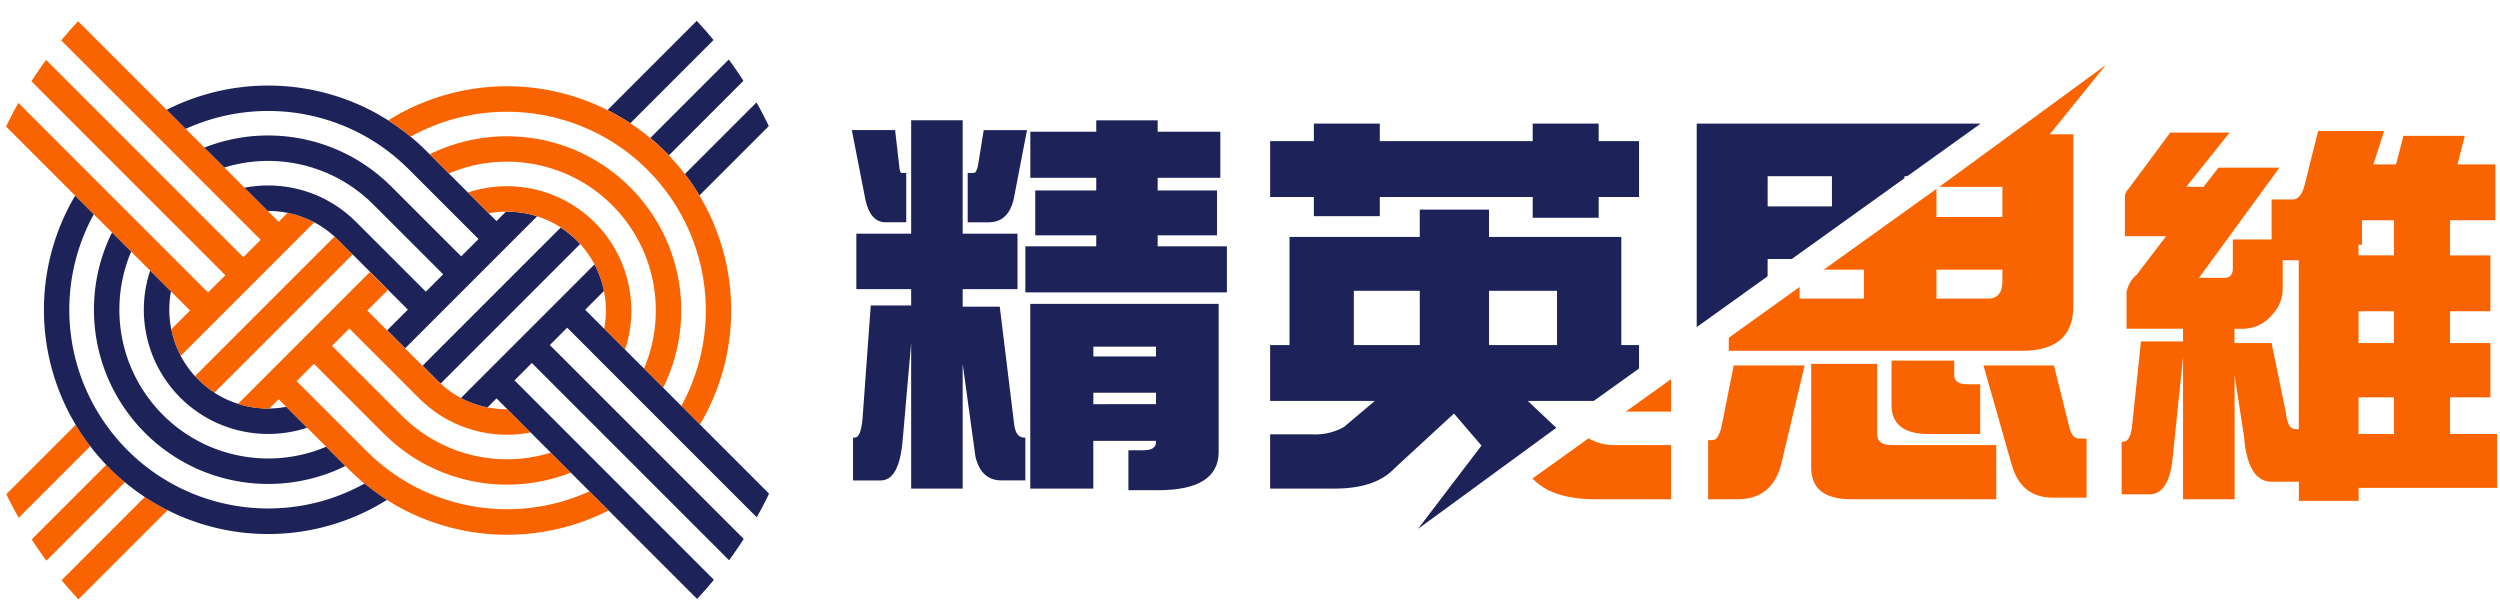 <svg xmlns="http://www.w3.org/2000/svg" xmlns:xlink="http://www.w3.org/1999/xlink" width="349" height="86" viewBox="0 0 349 86">
  <defs>
    <clipPath id="clip-path">
      <rect id="矩形_23951" data-name="矩形 23951" width="349" height="86" transform="translate(8288 -15939)" fill="#fff" stroke="#707070" stroke-width="1" opacity="0.62"/>
    </clipPath>
    <clipPath id="clip-path-2">
      <rect id="矩形_23950" data-name="矩形 23950" width="357.59" height="85.356" transform="translate(14574.69 6734.769)" fill="none"/>
    </clipPath>
    <clipPath id="clip-path-3">
      <circle id="椭圆_4210" data-name="椭圆 4210" cx="59.104" cy="59.104" r="59.104" transform="translate(14574.691 6717.957)" fill="none"/>
    </clipPath>
  </defs>
  <g id="蒙版组_1219" data-name="蒙版组 1219" transform="translate(-8288 15939)" clip-path="url(#clip-path)">
    <g id="组_20154" data-name="组 20154" transform="translate(-6291.69 -22672.77)">
      <g id="组_20153" data-name="组 20153" clip-path="url(#clip-path-2)">
        <g id="蒙版组_1205" data-name="蒙版组 1205">
          <g id="组_20014" data-name="组 20014">
            <g id="组_20012" data-name="组 20012">
              <g id="组_20152" data-name="组 20152">
                <g id="组_20151" data-name="组 20151" clip-path="url(#clip-path-3)">
                  <g id="组_20011" data-name="组 20011">
                    <g id="组_20010" data-name="组 20010">
                      <path id="路径_24414" data-name="路径 24414" d="M14664.028,6779.658a13.579,13.579,0,0,0,.235-2.5,13.886,13.886,0,0,0-.273-2.763l-2.612,2.612Z" fill="none"/>
                      <path id="路径_24415" data-name="路径 24415" d="M14619.837,6763.487a13.955,13.955,0,0,0-2.766-.265l1.516,1.516Z" fill="none"/>
                      <path id="路径_24416" data-name="路径 24416" d="M14647.752,6790.633a13.959,13.959,0,0,0,2.767.266l-1.515-1.516Z" fill="none"/>
                      <path id="路径_24417" data-name="路径 24417" d="M14650.312,6763.323a13.9,13.9,0,0,0-2.383.235l1.075,1.074Z" fill="none"/>
                      <path id="路径_24418" data-name="路径 24418" d="M14617.277,6790.8a14.083,14.083,0,0,0,2.384-.234l-1.074-1.075Z" fill="none"/>
                      <rect id="矩形_23299" data-name="矩形 23299" width="4.082" height="3.932" transform="translate(14630.962 6777.113) rotate(-45.001)" fill="none"/>
                      <path id="路径_24419" data-name="路径 24419" d="M14603.561,6774.463a13.661,13.661,0,0,0-.234,2.5,13.83,13.83,0,0,0,.273,2.764l2.611-2.612Z" fill="none"/>
                      <path id="路径_24420" data-name="路径 24420" d="M14580.693,6822.36l2.511,2.511,19.889-19.89a31.209,31.209,0,0,1-3.183-1.838Z" fill="#fa6400"/>
                      <path id="路径_24421" data-name="路径 24421" d="M14594.527,6798.661l-18.768,18.767,2.513,2.511,18.854-18.856A30.549,30.549,0,0,1,14594.527,6798.661Z" fill="#fa6400"/>
                      <path id="路径_24422" data-name="路径 24422" d="M14628.009,6768.388l-.743-.743-.372-.372-.244-.23c-.086-.081-.172-.164-.26-.245l-2.872,2.872-.193.194-2.318,2.317-2.421,2.422h0l-2.511,2.511-2.421,2.421-2.512,2.511-4.232,4.233.043.049a13.471,13.471,0,0,0,2.672,2.256l4.029-4.027,2.511-2.511,2.421-2.422,2.51-2.51h0l2.421-2.421h0l2.319-2.318.194-.194h0l2.886-2.885Z" fill="#fa6400"/>
                      <path id="路径_24423" data-name="路径 24423" d="M14570.828,6812.5l2.512,2.511,18.952-18.953a31.505,31.505,0,0,1-2.032-2.99Z" fill="#fa6400"/>
                      <path id="路径_24424" data-name="路径 24424" d="M14621.166,6763.818c-.436-.129-.88-.242-1.329-.331l-1.25,1.251-1.516-1.516-3.239-3.239-2.821-2.821-5.4-5.4h0l-2.66-2.66-19.852-19.852-2.511,2.511,19.192,19.193,2.567,2.567h0l2.5,2.5,2.611,2.61h0l5.3,5.3,3.323,3.322-2.422,2.422-4.16-4.16-2.55-2.551h0l-2.444-2.443h0l-2.53-2.53-2.437-2.437-2.522-2.522-18.846-18.846-2.511,2.511,18.772,18.772,2.512,2.511,2.423,2.423,2.512,2.512h0l2.425,2.424h0l2.515,2.515,4.333,4.333-2.423,2.421-3.88-3.88-2.607-2.607h0l-2.482-2.482h0l-2.559-2.56-2.457-2.454-21.5-21.5-2.512,2.51,22.062,22.061,2.54,2.539,2.677,2.677c.09-.213.091-.213,0,0l2.651,2.652,2.91,2.91,2.65,2.651-2.612,2.612a13.688,13.688,0,0,0,.658,2.27,13.318,13.318,0,0,0,.659,1.435l3.806-3.806,2.511-2.511,2.422-2.422,2.511-2.51,2.421-2.421,2.317-2.319.193-.193h0l2.452-2.452A13.511,13.511,0,0,0,14621.166,6763.818Z" fill="#fa6400"/>
                      <path id="路径_24425" data-name="路径 24425" d="M14686.9,6731.758l-2.512-2.511-19.889,19.89a31.118,31.118,0,0,1,3.183,1.838Z" fill="#1d2359"/>
                      <path id="路径_24426" data-name="路径 24426" d="M14619.661,6790.563a13.984,13.984,0,0,1-2.384.234h0q-.649.007-1.3-.047a13.89,13.89,0,0,1-4.927-1.353,14.215,14.215,0,0,1-1.428-.813,13.493,13.493,0,0,1-2.671-2.256l-.044-.049a13.887,13.887,0,0,1-1.994-2.846h0a13.6,13.6,0,0,1-.659-1.435,13.783,13.783,0,0,1-.658-2.27,13.975,13.975,0,0,1-.273-2.764,13.577,13.577,0,0,1,.235-2.5l-2.909-2.91a17.333,17.333,0,0,0,.054,11.061h0c.075.221.153.442.238.66a17.161,17.161,0,0,0,1.366,2.757h0a17.542,17.542,0,0,0,2.027,2.7c.02.021.039.04.057.06a17.114,17.114,0,0,0,2.674,2.349,17.573,17.573,0,0,0,2.421,1.446c.22.108.443.21.668.308a17.345,17.345,0,0,0,3.849,1.173h0q.836.152,1.681.223a17.441,17.441,0,0,0,6.406-.662c.16-.047.318-.1.478-.154Z" fill="#1d2359"/>
                      <path id="路径_24427" data-name="路径 24427" d="M14651.61,6763.37q-.647-.054-1.3-.047l-1.308,1.31-1.075-1.075-2.91-2.91-1.66-1.661-.994-.994-1.979-1.979-.7-.7-.044-.043-.369-.372-.519-.5c-.351-.333-.7-.669-1.071-.981-.225-.189-.445-.381-.671-.57-.147-.123-.294-.247-.447-.363a31.467,31.467,0,0,0-2.682-1.91c-.717-.456-1.452-.885-2.2-1.281a31.372,31.372,0,0,0-28.134-.488c-.2.095-.4.194-.593.293l2.66,2.66a27.794,27.794,0,0,1,24.414.678c.238.126.476.258.711.388a27.348,27.348,0,0,1,3.131,2.061c.164.124.327.251.488.378.346.259.662.55.991.828s.641.575.951.871l.232.222.229.219.371.372.744.743,1.219,1.22,1.753,1.753.73.73,2.605,2.606,2.312,2.311-2.421,2.421-2.763-2.762-2.514-2.514-.371-.371-2.051-2.05-.921-.922-.744-.744-.371-.371-.409-.388c-.024-.025-.052-.05-.078-.075-.247-.235-.492-.473-.757-.69-.289-.243-.565-.5-.87-.726-.337-.269-.683-.526-1.033-.776a24.162,24.162,0,0,0-2.758-1.7l-.388-.194a24.3,24.3,0,0,0-19.824-.906l2.79,2.789a20.721,20.721,0,0,1,17.617,2.557c.475.318.939.653,1.388,1.011.26.191.5.414.743.621.2.161.382.336.566.512.049.048.1.1.147.142l.354.336.371.371.744.744.9.9,2.07,2.066.355.355,2.511,2.511,2.779,2.78-2.421,2.422-2.779-2.781-2.513-2.511-.354-.355-2.07-2.065-.905-.906-.743-.743-.372-.372-.3-.283-.2-.194c-.13-.123-.26-.245-.4-.356-.209-.172-.4-.361-.622-.517a16.622,16.622,0,0,0-1.734-1.216,17.093,17.093,0,0,0-3.423-1.6,17.391,17.391,0,0,0-6.924-.878,16.951,16.951,0,0,0-1.972.265l3.239,3.239a13.985,13.985,0,0,1,2.766.265c.448.089.893.2,1.329.332a13.484,13.484,0,0,1,4.51,2.373c.176.123.328.278.5.413.076.061.148.13.22.194.086.081.172.164.26.246l.243.229.372.372.743.743.906.9,2.065,2.066.355.355,2.511,2.511,2.78,2.78-2.887,2.887,2.511,2.51,2.887-2.886.194-.194,2.318-2.318,2.421-2.421,2.511-2.511,2.421-2.421,2.511-2.511,3.164-3.164A13.85,13.85,0,0,0,14651.61,6763.37Z" fill="#1d2359"/>
                      <path id="路径_24428" data-name="路径 24428" d="M14673.062,6755.46l18.768-18.767-2.511-2.511-18.855,18.855A30.707,30.707,0,0,1,14673.062,6755.46Z" fill="#1d2359"/>
                      <path id="路径_24429" data-name="路径 24429" d="M14627.206,6798.108l-1.979-1.979a20.326,20.326,0,0,1-2.154.781,20.786,20.786,0,0,1-11.9-.01,20.394,20.394,0,0,1-3.188-1.239c-.129-.065-.26-.135-.388-.2a20.909,20.909,0,0,1-2.975-1.867,20.274,20.274,0,0,1-2.642-2.379c-.053-.055-.107-.108-.157-.164a20.882,20.882,0,0,1-1.984-2.537,20.65,20.65,0,0,1-1.771-3.249c-.108-.249-.213-.5-.312-.75a20.806,20.806,0,0,1,.049-15.138c.064-.159.133-.315.2-.472l-2.677-2.678c-.3.6-.578,1.219-.825,1.846a24.357,24.357,0,0,0-.057,17.723,23.4,23.4,0,0,0,.951,2.139,24.22,24.22,0,0,0,1.89,3.132h0a24.557,24.557,0,0,0,1.921,2.386c.086.093.176.181.262.273a24.021,24.021,0,0,0,2.625,2.4,24.373,24.373,0,0,0,2.89,1.953c.475.273.954.536,1.445.776q.955.468,1.95.85a24.414,24.414,0,0,0,15.713.613,23.909,23.909,0,0,0,3.819-1.5Z" fill="#1d2359"/>
                      <path id="路径_24430" data-name="路径 24430" d="M14660.636,6767.792a13.594,13.594,0,0,0-2.672-2.256l-19.29,19.29.905.9.744.743.371.372.246.23c.086.081.171.164.259.245l19.479-19.48Z" fill="#1d2359"/>
                      <path id="路径_24431" data-name="路径 24431" d="M14696.761,6741.625l-2.511-2.511-18.952,18.953a31.423,31.423,0,0,1,2.031,2.989Z" fill="#1d2359"/>
                      <path id="路径_24432" data-name="路径 24432" d="M14661.979,6802.359a27.8,27.8,0,0,1-24.414-.679c-.238-.125-.475-.258-.712-.388a27.823,27.823,0,0,1-3.131-2.06c-.164-.125-.327-.251-.487-.379-.346-.259-.663-.551-.992-.828s-.641-.575-.951-.871l-.232-.222-.229-.219-.371-.372-.744-.743-1.218-1.219-1.754-1.754-.729-.729-2.606-2.607-2.312-2.311h0l2.421-2.421,2.763,2.762,2.515,2.515.37.371,2.051,2.05h0l.922.922.742.743.372.372.408.388c.025.025.053.05.079.074.247.237.493.473.757.691.289.242.564.5.87.726.337.268.684.526,1.034.776h0a24.137,24.137,0,0,0,2.757,1.7l.387.194a24.381,24.381,0,0,0,19.824.905l-2.789-2.788a20.716,20.716,0,0,1-17.615-2.558c-.476-.318-.941-.653-1.388-1.01-.259-.194-.5-.414-.744-.621-.194-.161-.382-.337-.566-.514l-.148-.14-.354-.336-.371-.372-.743-.743-.905-.9h0l-2.065-2.065-.355-.356h0l-2.512-2.511-2.779-2.78,2.422-2.421,2.78,2.78,2.511,2.511.354.355,2.065,2.066.906.905.744.743.37.372.3.283.2.194c.131.123.26.244.4.356.207.172.4.361.621.517a16.192,16.192,0,0,0,1.734,1.215,17.075,17.075,0,0,0,3.423,1.6,17.434,17.434,0,0,0,6.923.878,16.925,16.925,0,0,0,1.972-.266l-3.238-3.238a14.032,14.032,0,0,1-2.767-.265h0a13.572,13.572,0,0,1-5.839-2.7c-.175-.123-.327-.279-.5-.414-.076-.06-.146-.126-.219-.194s-.172-.164-.259-.245l-.245-.23-.371-.372-.744-.743-.905-.9-2.065-2.066-.356-.355-2.51-2.51-2.781-2.781,2.886-2.886-2.511-2.511-2.885,2.886-.194.194-2.317,2.318-2.423,2.422-2.51,2.51-2.421,2.421-2.511,2.511-3.165,3.164a13.783,13.783,0,0,0,3.069.609q.646.054,1.3.047l1.31-1.309,1.074,1.075,2.91,2.91,1.661,1.661.993.994h0l1.98,1.978.7.7.043.043.372.371.517.5c.352.333.7.67,1.072.981.224.19.446.382.671.57.146.123.294.247.449.363a30.834,30.834,0,0,0,2.681,1.91q1.075.684,2.2,1.281a31.375,31.375,0,0,0,28.134.489c.2-.095.4-.194.593-.293Z" fill="#fa6400"/>
                      <path id="路径_24433" data-name="路径 24433" d="M14666.882,6771.5h0c-.076-.221-.153-.442-.238-.66a17.125,17.125,0,0,0-1.365-2.758h0a17.6,17.6,0,0,0-2.028-2.7c-.018-.02-.039-.039-.058-.06a16.97,16.97,0,0,0-2.674-2.348,17.457,17.457,0,0,0-2.421-1.446c-.22-.108-.442-.21-.667-.308a17.286,17.286,0,0,0-3.848-1.173c-.557-.1-1.118-.176-1.681-.223a17.459,17.459,0,0,0-6.4.661c-.161.048-.319.1-.478.155l2.908,2.91a13.957,13.957,0,0,1,2.385-.235c.432,0,.866.011,1.3.046a13.842,13.842,0,0,1,3.068.61,13.622,13.622,0,0,1,1.857.744,13.89,13.89,0,0,1,1.428.812,13.521,13.521,0,0,1,2.672,2.256l.044.051a13.9,13.9,0,0,1,1.994,2.845h0a13.524,13.524,0,0,1,.659,1.436,14.058,14.058,0,0,1,.932,5.034,13.732,13.732,0,0,1-.235,2.5l2.91,2.91a17.275,17.275,0,0,0,.879-5.394A17.478,17.478,0,0,0,14666.882,6771.5Z" fill="#fa6400"/>
                      <path id="路径_24434" data-name="路径 24434" d="M14674.793,6777.193a24.392,24.392,0,0,0-1.641-8.865q-.423-1.094-.952-2.14a24.183,24.183,0,0,0-1.891-3.131h0a24.375,24.375,0,0,0-1.922-2.387c-.084-.092-.174-.181-.259-.272a23.825,23.825,0,0,0-2.625-2.4,24.45,24.45,0,0,0-2.889-1.954c-.476-.273-.954-.536-1.445-.776q-.955-.468-1.95-.85a24.421,24.421,0,0,0-15.713-.612,23.956,23.956,0,0,0-3.82,1.5l.7.7,1.979,1.979a20.264,20.264,0,0,1,2.155-.781,20.782,20.782,0,0,1,11.9.01,20.469,20.469,0,0,1,3.188,1.239c.129.064.259.135.391.2a20.854,20.854,0,0,1,2.975,1.867,20.345,20.345,0,0,1,2.643,2.379c.052.055.105.108.158.164a20.879,20.879,0,0,1,1.983,2.537h0a20.816,20.816,0,0,1,1.772,3.249c.107.249.212.5.31.75a20.835,20.835,0,0,1,1.4,7.573h0a20.692,20.692,0,0,1-1.451,7.566c-.064.159-.132.315-.2.472l2.677,2.678c.3-.6.578-1.219.825-1.847a24.248,24.248,0,0,0,1.7-8.859h0Z" fill="#fa6400"/>
                      <path id="路径_24435" data-name="路径 24435" d="M14631.028,6801.632c-.155-.115-.3-.24-.448-.363a27.409,27.409,0,0,1-5.516,2.328,27.817,27.817,0,0,1-19.308-1.277c-.281-.129-.561-.258-.84-.391a28.044,28.044,0,0,1-5.268-3.366,27.11,27.11,0,0,1-2.611-2.411c-.119-.126-.239-.253-.356-.381a28.109,28.109,0,0,1-3.824-5.3,27.69,27.69,0,0,1-.077-26.78l-2.6-2.6a30.953,30.953,0,0,0-2.172,4.429,31.327,31.327,0,0,0-.074,22.8,30.871,30.871,0,0,0,2.328,4.754h0a31.012,31.012,0,0,0,2.031,2.99h0q.841,1.1,1.776,2.117.226.248.459.49a30.707,30.707,0,0,0,2.6,2.423,31.562,31.562,0,0,0,5.967,3.9c.087.044.175.09.265.133a31.245,31.245,0,0,0,30.352-1.573A31,31,0,0,1,14631.028,6801.632Z" fill="#1d2359"/>
                      <path id="路径_24436" data-name="路径 24436" d="M14679.654,6765.811a31.033,31.033,0,0,0-2.327-4.755,31.367,31.367,0,0,0-2.032-2.989h0q-.839-1.1-1.776-2.117c-.151-.165-.3-.328-.459-.49a30.731,30.731,0,0,0-2.6-2.423,31.26,31.26,0,0,0-2.78-2.059h0a31.113,31.113,0,0,0-3.183-1.839h0c-.087-.044-.175-.09-.263-.133a31.257,31.257,0,0,0-30.354,1.572,31.313,31.313,0,0,1,2.682,1.91c.154.116.3.24.448.363a27.47,27.47,0,0,1,5.515-2.325,27.818,27.818,0,0,1,19.308,1.278h0q.422.188.84.391,1.252.615,2.439,1.352h0a28.214,28.214,0,0,1,2.83,2.013,27.34,27.34,0,0,1,2.609,2.412c.12.129.239.252.357.38a28.116,28.116,0,0,1,3.824,5.3,27.73,27.73,0,0,1,1.547,23.651,27.255,27.255,0,0,1-1.472,3.129l2.6,2.6a31.29,31.29,0,0,0,2.243-27.227Z" fill="#fa6400"/>
                      <path id="路径_24437" data-name="路径 24437" d="M14662.749,6783.4l2.607,2.607,2.482,2.483,2.56,2.559,2.453,2.454,2.536,2.536,18.969,18.968,2.511-2.511-19.458-19.458-2.6-2.6-2.54-2.54-2.678-2.677-2.65-2.652-2.91-2.909-2.65-2.652h0l2.612-2.612a13.907,13.907,0,0,0-.658-2.27,13.614,13.614,0,0,0-.659-1.436l-3.806,3.807-2.511,2.511-2.422,2.422-2.511,2.51-2.421,2.422-2.318,2.317-.193.194-2.451,2.451a13.382,13.382,0,0,0,2.382.979,13.623,13.623,0,0,0,1.329.332l1.251-1.251,1.516,1.516,3.238,3.238,2.822,2.822,2.789,2.788,2.61,2.612,2.66,2.66,19.853,19.852,2.511-2.511-19.192-19.192-2.567-2.568-2.5-2.5-2.611-2.611-2.561-2.562-2.738-2.738-3.322-3.322,2.421-2.422,4.16,4.161,2.55,2.55,2.444,2.443,2.531,2.531,2.436,2.436,2.522,2.522,18.847,18.846,2.511-2.51-18.772-18.773-2.511-2.511-2.424-2.422-2.512-2.513-2.425-2.425-2.515-2.515-4.332-4.332,2.421-2.421Z" fill="#1d2359"/>
                    </g>
                  </g>
                </g>
              </g>
            </g>
            <path id="路径_24438" data-name="路径 24438" d="M14854.763,6771.519v-1.6h-9.207v4.043h7.193Q14854.762,6773.967,14854.763,6771.519Z" fill="none"/>
            <rect id="矩形_23300" data-name="矩形 23300" width="8.976" height="4.213" transform="translate(14826.453 6758.367)" fill="none"/>
            <path id="路径_24439" data-name="路径 24439" d="M14792.967,6789.738l3.855,3.643c.048.033.106.055.156.087l5.2-3.731Z" fill="none"/>
            <path id="路径_24440" data-name="路径 24440" d="M14845.556,6758.647l.393-.281h-.393Z" fill="none"/>
            <rect id="矩形_23301" data-name="矩形 23301" width="9.494" height="7.572" transform="translate(14787.558 6774.365)" fill="none"/>
            <path id="路径_24441" data-name="路径 24441" d="M14826.453,6772.34l3.371-2.416h-3.371Z" fill="none"/>
            <rect id="矩形_23302" data-name="矩形 23302" width="8.746" height="1.594" transform="translate(14732.321 6788.599)" fill="none"/>
            <rect id="矩形_23303" data-name="矩形 23303" width="8.746" height="1.366" transform="translate(14732.321 6782.166)" fill="none"/>
            <path id="路径_24442" data-name="路径 24442" d="M14826.453,6773.967h8.977v-4.042h-5.605l-3.371,2.416Z" fill="none"/>
            <path id="路径_24443" data-name="路径 24443" d="M14845.556,6762.58h9.206v-4.214h-8.813l-.393.281Z" fill="none"/>
            <rect id="矩形_23304" data-name="矩形 23304" width="9.207" height="7.572" transform="translate(14768.686 6774.365)" fill="none"/>
            <rect id="矩形_23306" data-name="矩形 23306" width="4.948" height="4.896" transform="translate(14904.476 6763.035)" fill="#fa6400"/>
            <path id="路径_24444" data-name="路径 24444" d="M14732.724,6760.36h-8.515v6.263h8.515v1.537h-9.893v6.433h28.136v-6.433h-9.667v-1.537h8.286v-6.263h-8.285v-1.767h8.746v-6.433h-8.746v-1.594h-8.573v1.594h-9.205v6.433h9.205Z" fill="#1d2359"/>
            <path id="路径_24445" data-name="路径 24445" d="M14721.217,6761.5l1.841-9.565h-6.041l-.8,4.954q-.231,1.024-.576,1.025h-.862v6.889h2.934Q14720.47,6764.8,14721.217,6761.5Z" fill="#1d2359"/>
            <path id="路径_24446" data-name="路径 24446" d="M14739.284,6796.626h-2.069v5.58h4.084q8.515,0,8.517-5.351v-20.667h-26.3v25.79h8.8v-6.66h8.747v.171Q14741.067,6796.626,14739.284,6796.626Zm-6.963-14.46h8.747v1.366h-8.747Zm0,8.027v-1.6h8.747v1.594Z" fill="#1d2359"/>
            <path id="路径_24447" data-name="路径 24447" d="M14703.322,6764.8h2.877v-6.889h-.632q-.289,0-.346-.97l-.574-5.011h-6.042l1.9,9.737Q14701.192,6764.8,14703.322,6764.8Z" fill="#1d2359"/>
            <path id="路径_24448" data-name="路径 24448" d="M14699.235,6774.137h7.652v2.278h-5.639l-1.15,15.828q-.231,2.617-1.093,2.618h-.23v5.979h3.854q2.533,0,3.05-5.352l1.208-13.838v20.326h7.192v-17.422l1.784,12.981q.8,3.3,3.625,3.3h3.337v-5.978h-.173q-1.151,0-1.381-1.821l-2.015-16.455h-5.178v-2.448h7.653v-7.743h-7.653v-15.827h-7.192v15.827h-7.652Z" fill="#1d2359"/>
            <path id="路径_24449" data-name="路径 24449" d="M14812.969,6791.226V6786.7l-6.318,4.526Z" fill="#fa6400"/>
            <path id="路径_24450" data-name="路径 24450" d="M14793.636,6800.564q2.7,2.9,8.745,2.9h10.587V6795.9h-7.651a7.148,7.148,0,0,1-3.87-.938l-7.814,5.6Z" fill="#fa6400"/>
            <path id="路径_24451" data-name="路径 24451" d="M14792.967,6789.738h9.213l6.319-4.527v-3.274h-2.474v-15.088h-18.471v-3.815h-9.666v3.815h-18.182v15.088H14757v7.8h14.614l-4.315,3.644a8.214,8.214,0,0,1-4.431,1.024H14757v7.573h8.977q5.7,0,8.343-2.791l8.342-7.686,3.841,4.474-8.863,11.633,19.34-14.14c-.05-.032-.108-.054-.156-.087Zm-15.074-7.8h-9.209v-7.572h9.207Zm9.666-7.572h9.494v7.572h-9.494Z" fill="#1d2359"/>
            <path id="路径_24452" data-name="路径 24452" d="M14763.105,6763.947h9.205v-2.676h21.347v2.9h9.207v-2.9h5.638v-7.8h-5.638v-2.448h-9.207v2.448h-21.347v-2.448h-9.205v2.448h-6.1v7.8h6.1Z" fill="#1d2359"/>
            <path id="路径_24453" data-name="路径 24453" d="M14843.751,6784.109v6.208q0,4.044,5.179,4.043h7.192v-6.946h-1.842q-1.783,0-1.783-1.31v-1.993Z" fill="#fa6400"/>
            <path id="路径_24454" data-name="路径 24454" d="M14819.988,6793.447q-.461,1.766-1.208,1.765h-.633v8.258h4.027q4.888,0,6.156-4.84l3.28-13.838h-9.895Z" fill="#fa6400"/>
            <path id="路径_24455" data-name="路径 24455" d="M14868.55,6793.333l-2.13-8.54h-9.838l3.97,13.949q1.321,4.495,5.7,4.5h4.72v-8.255h-1.15Q14868.953,6794.984,14868.55,6793.333Z" fill="#fa6400"/>
            <path id="路径_24456" data-name="路径 24456" d="M14826.454,6769.924h3.37l15.731-11.277v-.28h.389l10.246-7.345h-39.639v28.412l9.894-7.094Zm0-11.557h8.976v4.213h-8.976Z" fill="#1d2359"/>
            <path id="路径_24457" data-name="路径 24457" d="M14841.737,6794.358v-9.793h-9.206v14.461q0,4.441,5.581,4.441h20.253V6795.9h-14.613Q14841.736,6795.9,14841.737,6794.358Z" fill="#fa6400"/>
            <path id="路径_24458" data-name="路径 24458" d="M14861.933,6782.743q7.192,0,7.192-6.208v-24.026h-3.279l7.816-9.663-23.248,17.007h8.814v4.213h-9.205v-3.933l-15.733,11.278h5.606v4.042h-8.977v-1.627l-9.893,7.094v1.82Zm-11.909-11.33h9.205v1.594q0,2.45-2.014,2.448h-7.191Z" fill="#fa6400"/>
            <path id="路径_24459" data-name="路径 24459" d="M14921.715,6794.358v-5.124h5.639v-7.573h-5.639v-4.44h5.639v-7.8h-5.639v-4.9h6.329v-7.8h-5.293l1.034-3.985h-8.573l-1.035,3.985h-3.164l1.5-4.668h-9.206l-1.842,7.344q-.516,2.22-1.725,2.221h-2.936v5.579h-5.409v3.986q0,1.365-1.149,1.366h-3.567l11.219-15.373h-8.516l-2.069,2.676h-2.418l6.042-7.572h-8.284l-5.869,7.914a1.541,1.541,0,0,0-.459,1.025v5.522h5.755l-4.085,5.352a4.277,4.277,0,0,0-1.439,2.449v5.124h7.883v1.764h-5.867l-1.267,12.014q-.289,1.992-1.209,1.992h-.229v7.344h3.854q2.644,0,3.223-4.668l1.5-14.461v19.813h7.193v-17.308l1.323,8.6q.517,6.263,3.854,6.263h3.8v2.676h8.342v-1.822h19.335v-7.515Zm-21.116-.684h-.461q-1.091,0-1.322-2.22l-2.015-9.793h-5.178v-1.992h1.092a5.36,5.36,0,0,0,4.2-1.993,5.269,5.269,0,0,0,1.44-3.36V6770.1h2.242Zm13.29.684h-4.947v-5.124h4.947Zm0-12.7h-4.947v-4.44h4.947Zm0-12.241h-4.947v-4.9h4.947Z" fill="#fa6400"/>
          </g>
        </g>
      </g>
    </g>
  </g>
</svg>
